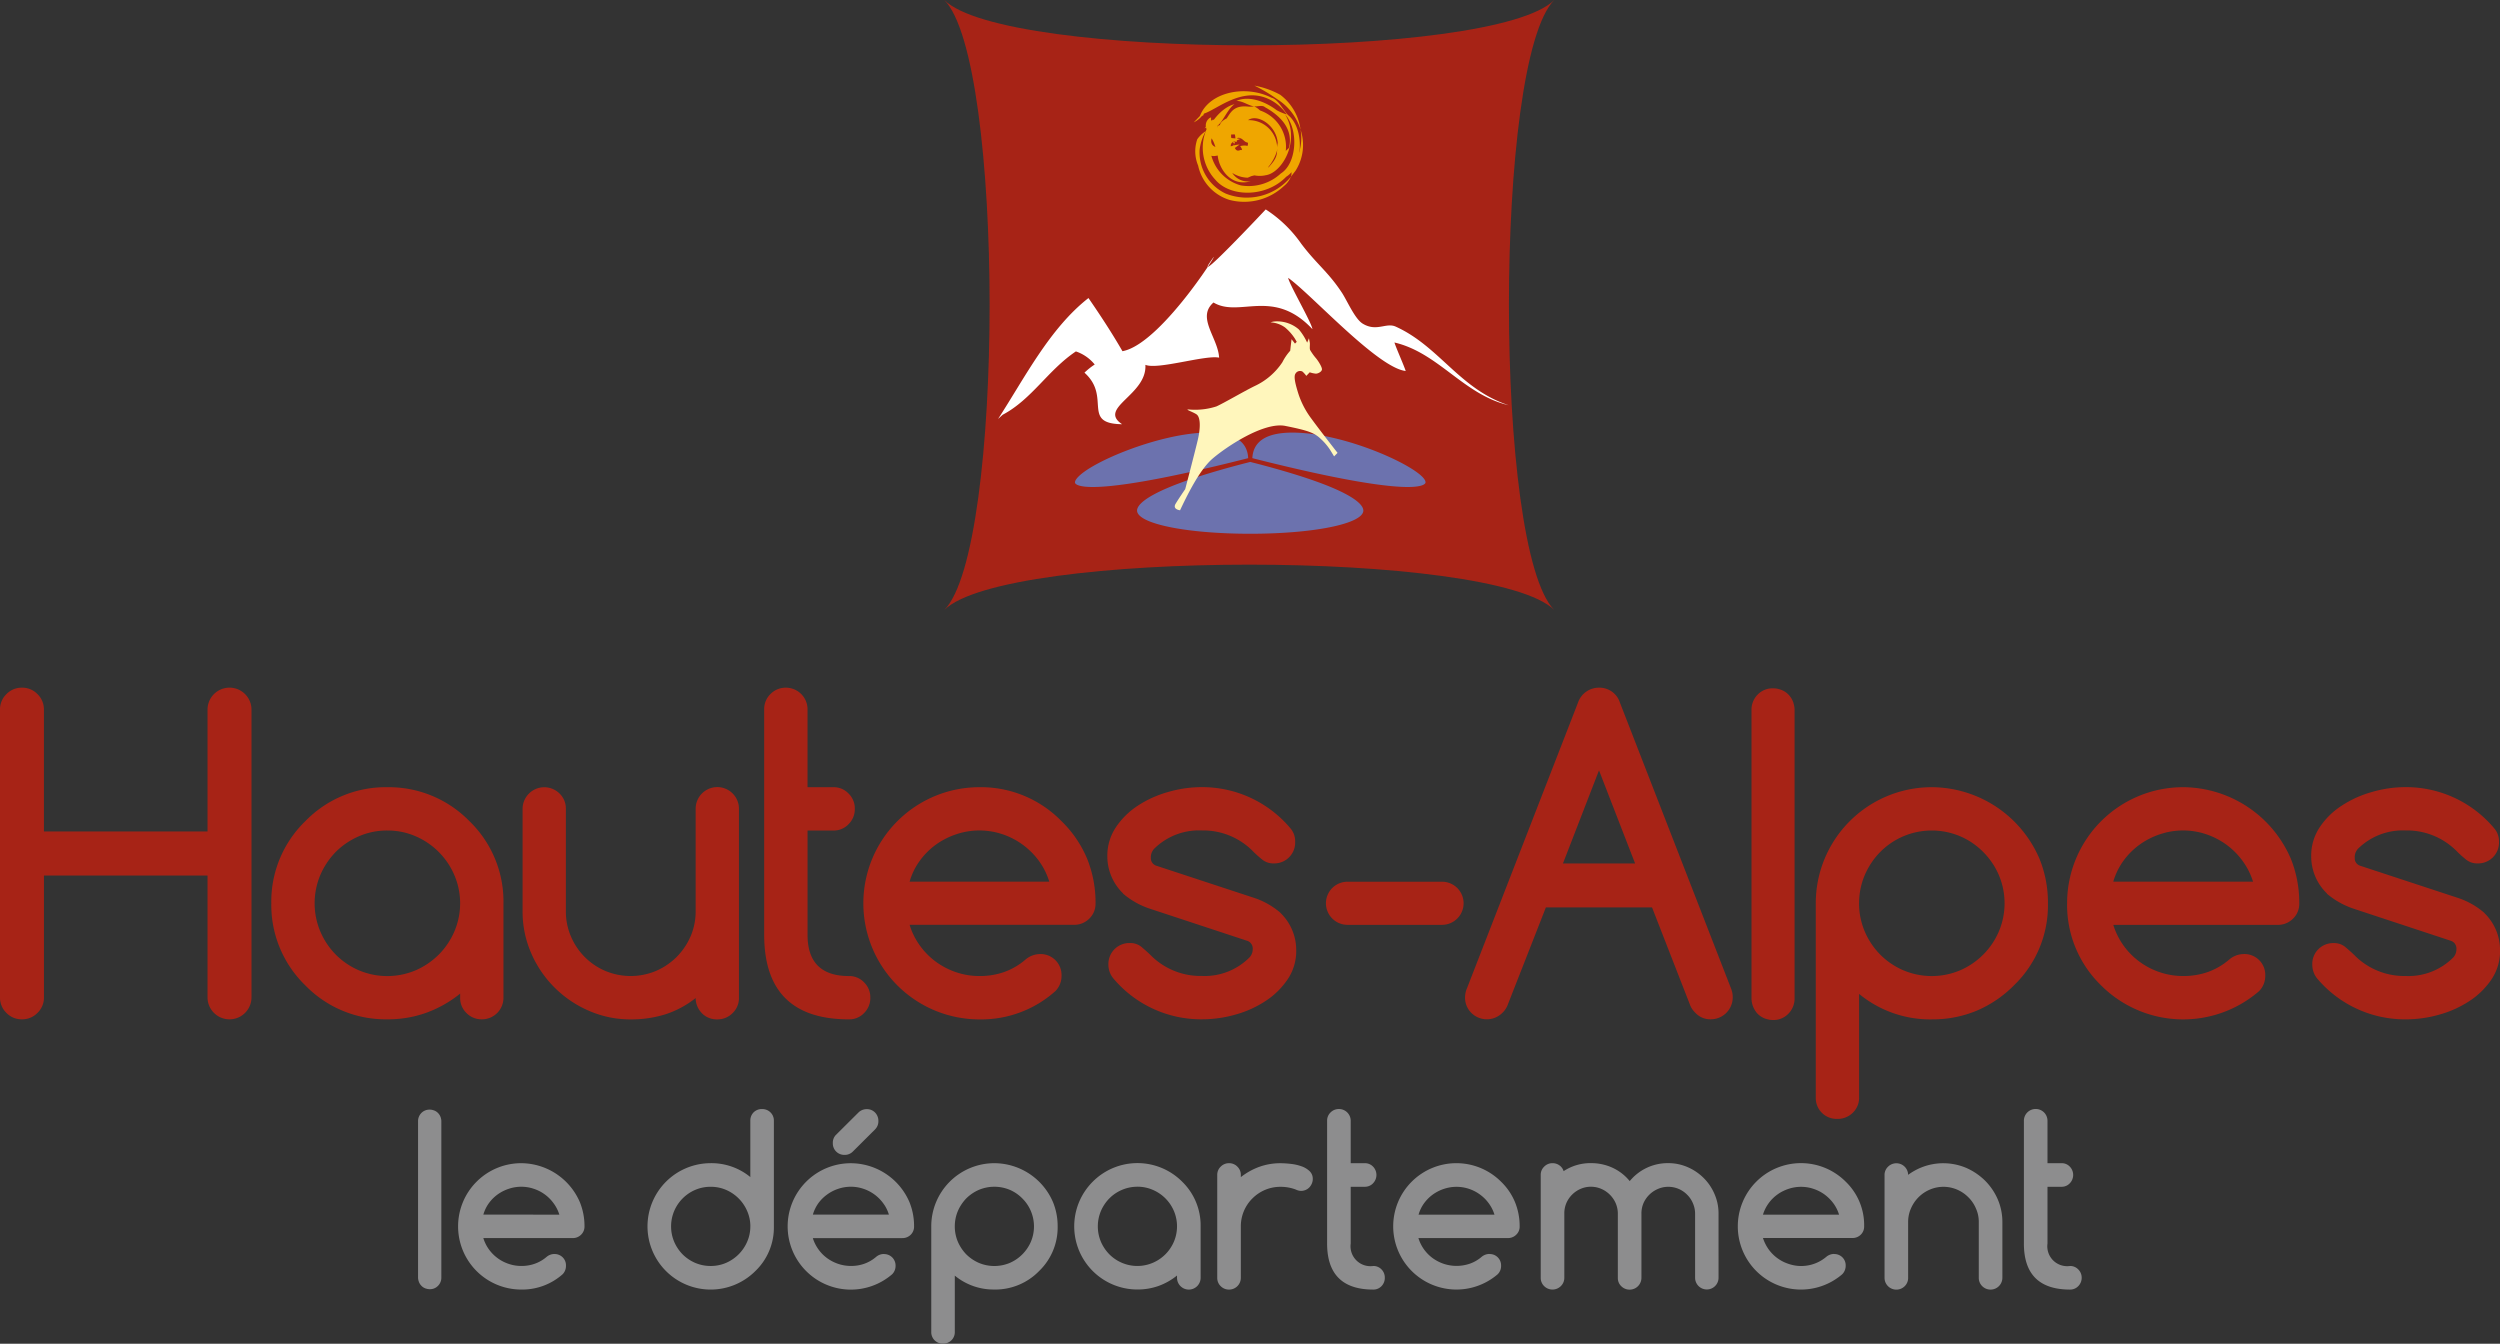 <svg id="NAV--Bandeau_Inline" xmlns="http://www.w3.org/2000/svg" width="228" height="122.549" viewBox="0 0 228 122.549"><rect x="0" y="0" width="228" height="122.549" fill="#333333" stroke="none"/><defs><clipPath id="clip-path"><path id="Rectangle_1848" fill="none" d="M0 0h228v122.549H0z"/></clipPath></defs><g id="Groupe_8766"><g id="Groupe_8766-2" clip-path="url(#clip-path)"><path id="Tracé_17674" d="M74.6 55.633c-5.516-5.516-50.122-5.516-55.633 0 5.512-5.516 5.512-50.122 0-55.633C24.481 5.512 69.086 5.512 74.6 0c-5.516 5.512-5.516 50.117 0 55.633" transform="translate(67.151)" fill="#a72316"/><path id="Tracé_17675" d="M37.73 11.317c-36.4 9.243 0-9.243 0 0 0-9.243 36.4 9.243 0 0 36.4 9.243-36.4 9.243 0 0" transform="translate(76.293 30.615)" fill="#6c72ae"/><path id="Tracé_17676" d="M34.03 8.984c-4.4 0-11.227 2.865-12.076 4.331-.1.186-.059.263-.045.286.059.1.336.345 1.616.345 1.734 0 5.6-.459 14.16-2.629-.068-1.548-1.3-2.334-3.655-2.334m4.041 2.334c8.562 2.17 12.426 2.629 14.156 2.629 1.2 0 1.634-.222 1.634-.427 0-1.153-7.164-4.535-12.14-4.535-2.356 0-3.582.785-3.655 2.334m-.191.341c-9.516 2.42-10.388 3.945-10.319 4.49.145 1.171 4.581 2.061 10.315 2.061s10.17-.89 10.315-2.061c.068-.545-.8-2.07-10.31-4.49m0 6.928c-3.859 0-10.451-.5-10.687-2.393-.118-.935 1.308-1.939 4.322-3.037a44.029 44.029 0 0 1-7.986 1.167c-1.1 0-1.734-.177-1.943-.531a.641.641 0 0 1 .05-.667c.9-1.571 7.8-4.517 12.4-4.517 2.438 0 3.469.831 3.845 1.784.463-1.171 1.771-1.784 3.85-1.784 4.785 0 12.517 3.305 12.517 4.912 0 .8-1.516.8-2.011.8a44.03 44.03 0 0 1-7.986-1.167c3.019 1.1 4.44 2.1 4.327 3.037-.236 1.889-6.833 2.393-10.692 2.393" transform="translate(76.148 30.469)" fill="#a72316"/><path id="Tracé_17677" d="M30.664 8.939c.363-.454.908-.908.908-1.634.486-2.016-1.662-3.546-2.647-2.833A2.575 2.575 0 0 1 31.572 7.3c.023-1.8.5-.141-.772 1.412a.376.376 0 0 1-.136.222m-.182.572a2.515 2.515 0 0 1-.976 0l-.272.068-.336.145a2.774 2.774 0 0 1-1.412-.436 1.7 1.7 0 0 0 1.7.758c-2 .581-3.065-1.444-3.033-2.583l-.322-.89A2.771 2.771 0 0 0 25.518 6a3.845 3.845 0 0 0 2.756 4.422 4.316 4.316 0 0 0 3.65-1.094c1.448-.9 1.653-3.973.386-5.38 1.448 2.415-.3 5.4-1.825 5.552m-2.709-5c-.209.036-.213.209-.114.363.086.2-.381.745-.259 1.221a.84.84 0 0 0 .232.495c.041.459.2.817.6.608.059.018.286.082-.023-.35.7-.168.817.109.64.086-.073.059.218-.4-.027-.427-.236-.009-.477-.518-.876-.395l-.068.368a.366.366 0 0 0-.527.377c-.3.7 1.126-.617-.054-1.693-.036-.209-.159-.3.1-.241.054-.218.077-.177.132-.245a6.085 6.085 0 0 1 1.394.944c-.018.236-2.492.082-2.107.3-.381.15 1.267.245 1.426.263C24.4 7.872 26.587 4.358 26.1 5.116a2.1 2.1 0 0 0-.508 1.076c-.177.849.84.876 1.235.717.281.118.754-.209 1.335-.209-.34.2-1.171.931-1.394.9-.676-.041-1.689.885-1.889-1.489.513-1.326 1.562-2.778 2.819-3.1-.645.427-1.121 1.752-1.607 1.989 1.221-.232.835-1.957 2.792-1.771a2.466 2.466 0 0 0 .6-.014 1.806 1.806 0 0 1 .54.372 3.5 3.5 0 0 1 2.338 3.768c0-.159.272-.245.318-.422.395-1.852-1.053-3-2.216-3.65-.222-.213-.708-.036-.981-.068-.549-.086-1.022-.495-1.612-.5 1.126-.508 2.624.05 3.664.844a4.807 4.807 0 0 0 .922.39A4.075 4.075 0 0 0 30.9 2.588c-2.492-1.239-4.8.913-5.993 1.285l-.073.177-.1.027a2.292 2.292 0 0 1-.758.595l.563-.581c.822-2.166 4.118-2.883 6.519-1.671.627.154 1.1 1.167 1.535 1.6 1.48 1.185 1.4 4.658-.182 5.611-1.83 1.9-5.1 1.884-6.46.277a4.285 4.285 0 0 1-.808-4.608l-.043-.161-.141.091.123-.173a.817.817 0 0 1 .395-.813c.191-.077-.027.182.154.277l.077-.1.222.045c-.045-.045.1-.045.186-.059a3.424 3.424 0 0 0 .168 1.426c.263-.168.186-.281.209-.354a.364.364 0 0 1-.118-.418c-.1-.395.481-.7.708-.8l.318.018c.186 0 .463.277.377.232" transform="translate(84.893 6.488)" fill="#efa600"/><path id="Tracé_17678" d="M24.423 4.331a4.467 4.467 0 0 1 .567-1.7 2.788 2.788 0 0 0-.781.745 3.368 3.368 0 0 0 .077 2.4 4.187 4.187 0 0 0 2.869 3.137A5.27 5.27 0 0 0 32.1 7.654a2.141 2.141 0 0 0 .649-.858 5.2 5.2 0 0 1-5.943 1.539 4.141 4.141 0 0 1-2.384-4" transform="translate(84.983 9.321)" fill="#efa600"/><path id="Tracé_17679" d="M27.536 2.546A7.682 7.682 0 0 0 25.2 1.72a14.837 14.837 0 0 1 2.1 1.253 4.984 4.984 0 0 1 2.107 2.769 4.733 4.733 0 0 0-1.87-3.2" transform="translate(89.202 6.089)" fill="#efa600"/><path id="Tracé_17680" d="m26.031 6.892.436-.568a4.39 4.39 0 0 0 .445-3.718A4.494 4.494 0 0 1 25.9 6.283c.213.114.222.35.127.608" transform="translate(91.701 9.226)" fill="#efa600"/><path id="Tracé_17681" d="M24.076 23.7c.554-1.167 1.739-3.664 2.965-4.717S31.716 15.6 33.691 16s2.615.6 3.205 1.167a5.171 5.171 0 0 1 .99 1.212c.2.322.241.4.241.4l.318-.322s-1.707-2.179-2.379-3.11a7.785 7.785 0 0 1-1.262-2.5c-.241-.8-.359-1.371-.2-1.612a.482.482 0 0 1 .631-.2 2.239 2.239 0 0 1 .359.4l.313-.327a2.387 2.387 0 0 0 .558.123c.2 0 .513-.163.554-.363s-.318-.767-.513-1.008a5.348 5.348 0 0 1-.554-.767c-.086-.159 0-.522-.045-.726l-.073-.363-.163.4a5.124 5.124 0 0 0-.754-1.204 3.029 3.029 0 0 0-2.293-.722 1.639 1.639 0 0 0-.291.077 2.462 2.462 0 0 1 1.321.463 4.51 4.51 0 0 1 .908 1.031l.159.281-.159.159-.313-.4-.082.686-.041.368a4.727 4.727 0 0 0-.713 1.044 6.121 6.121 0 0 1-2.529 2.175c-.994.486-2.774 1.535-3.487 1.857a6.3 6.3 0 0 1-2.492.281c-.477-.036.313.2.672.44s.395 1.171.118 2.343-1.144 4.481-1.144 4.481-.554.8-.872 1.326.395.6.395.6" transform="translate(83.541 22.846)" fill="#fff6bc"/><path id="Tracé_17682" d="M20.049 23.316c2.4-3.691 4.69-8.249 8.245-11.028 1.09 1.58 2.175 3.237 3.1 4.849 3.764-.681 9.906-10.969 7.959-8.077-1.389 2.07 5.108-4.853 5.108-4.853a11.63 11.63 0 0 1 3.232 3.119c1.4 1.866 2.474 2.579 3.736 4.508.481.749 1.167 2.361 1.88 2.792 1.267.772 2.134-.136 3.015.272 3.982 1.807 5.807 5.689 10.3 7.169-4.124-.967-6.405-4.785-10.424-5.725.113.409.881 2.129 1.026 2.6-2.579-.291-8.667-7.06-10.719-8.494.073.536 2.166 4.131 2.211 4.676-3.578-3.814-6.651-1.008-9.021-2.429-1.571 1.367.409 3.2.513 5.03-1.244-.268-5.6 1.126-6.724.654.163 2.756-4.381 3.918-2.125 5.416-3.746-.041-.953-2.483-3.432-4.7a6.179 6.179 0 0 1 .935-.745 3.769 3.769 0 0 0-1.716-1.194c-2.533 1.693-4.022 4.372-6.674 5.775" transform="translate(70.974 14.893)" fill="#fff"/><path id="Tracé_17683" d="M18.433 28.06a3.418 3.418 0 0 0-.522-1.035A3.611 3.611 0 0 0 16.1 25.7a3.567 3.567 0 0 0-2.275 0 3.732 3.732 0 0 0-1.022.518 3.552 3.552 0 0 0-.8.8 3.375 3.375 0 0 0-.5 1.035Zm-.463 3.591a1.037 1.037 0 0 1 .767.3 1.023 1.023 0 0 1 .3.763 1.079 1.079 0 0 1-.3.776 5.545 5.545 0 0 1-3.768 1.4A5.758 5.758 0 0 1 9.2 29.132a5.758 5.758 0 0 1 5.761-5.766 5.856 5.856 0 0 1 5.339 3.546 5.757 5.757 0 0 1 .427 2.22 1.02 1.02 0 0 1-.318.763 1.051 1.051 0 0 1-.767.3H11.5a3.559 3.559 0 0 0 .513 1.035 3.626 3.626 0 0 0 1.807 1.321 3.481 3.481 0 0 0 1.149.186 3.524 3.524 0 0 0 1.244-.209 3.386 3.386 0 0 0 1.053-.613 1.123 1.123 0 0 1 .708-.268" transform="translate(32.579 82.717)" fill="#8d8d8e"/><path id="Tracé_17684" d="M22.387 32.983a3.418 3.418 0 0 0-.287-1.393 3.652 3.652 0 0 0-.772-1.149 3.69 3.69 0 0 0-1.149-.785 3.483 3.483 0 0 0-1.407-.286 3.532 3.532 0 0 0-1.421.286 3.646 3.646 0 0 0-1.911 1.925 3.568 3.568 0 0 0-.281 1.4 3.529 3.529 0 0 0 .281 1.4 3.718 3.718 0 0 0 .767 1.149 3.669 3.669 0 0 0 1.144.776 3.532 3.532 0 0 0 1.421.286 3.483 3.483 0 0 0 1.407-.286 3.692 3.692 0 0 0 1.92-1.93 3.434 3.434 0 0 0 .286-1.394m-3.614-5.766a5.588 5.588 0 0 1 3.614 1.267v-5.134a1.051 1.051 0 0 1 .3-.767 1.037 1.037 0 0 1 .767-.3 1.051 1.051 0 0 1 .767.3 1.027 1.027 0 0 1 .313.767v9.634a5.492 5.492 0 0 1-1.689 4.072 5.76 5.76 0 0 1-8.149 0 5.764 5.764 0 0 1 4.077-9.838" transform="translate(46.045 78.865)" fill="#8d8d8e"/><path id="Tracé_17685" d="m23.809 24.114-2.057 2.048a1.02 1.02 0 0 1-.745.291 1.04 1.04 0 0 1-1.067-1.076 1.022 1.022 0 0 1 .263-.726l2.062-2.051a1.072 1.072 0 0 1 .763-.318 1.027 1.027 0 0 1 .767.313 1.077 1.077 0 0 1 .3.767 1.034 1.034 0 0 1-.291.754m1.249 7.784a3.308 3.308 0 0 0-.518-1.035 3.663 3.663 0 0 0-1.811-1.321 3.581 3.581 0 0 0-2.279 0 3.642 3.642 0 0 0-1.017.518 3.571 3.571 0 0 0-.808.8 3.481 3.481 0 0 0-.5 1.035Zm-.463 3.6a1.04 1.04 0 0 1 1.071 1.071 1.062 1.062 0 0 1-.309.767 5.758 5.758 0 0 1-7.841-.286 5.761 5.761 0 0 1 4.077-9.838 5.838 5.838 0 0 1 5.339 3.546 5.765 5.765 0 0 1 .422 2.216 1.02 1.02 0 0 1-.313.767 1.058 1.058 0 0 1-.767.3h-8.153a3.57 3.57 0 0 0 .518 1.035 3.513 3.513 0 0 0 .795.8 3.743 3.743 0 0 0 1.012.518 3.6 3.6 0 0 0 1.149.186 3.542 3.542 0 0 0 1.244-.209 3.417 3.417 0 0 0 1.049-.613 1.1 1.1 0 0 1 .708-.268" transform="translate(56.014 78.872)" fill="#8d8d8e"/><path id="Tracé_17686" d="M20.854 29.132a3.562 3.562 0 0 0 .281 1.4 3.857 3.857 0 0 0 .767 1.149 3.777 3.777 0 0 0 1.144.776 3.651 3.651 0 0 0 2.833 0 3.705 3.705 0 0 0 1.916-1.93 3.592 3.592 0 0 0 0-2.788 3.577 3.577 0 0 0-.772-1.149 3.617 3.617 0 0 0-1.143-.79 3.651 3.651 0 0 0-2.833 0 3.777 3.777 0 0 0-1.144.776 3.857 3.857 0 0 0-.767 1.149 3.568 3.568 0 0 0-.281 1.4m3.614 5.761a5.527 5.527 0 0 1-3.614-1.267v5.135a1.02 1.02 0 0 1-.313.767 1.051 1.051 0 0 1-.767.3 1.04 1.04 0 0 1-1.067-1.071v-9.618a5.758 5.758 0 0 1 5.761-5.766 5.838 5.838 0 0 1 5.339 3.546 5.774 5.774 0 0 1 .427 2.22 5.524 5.524 0 0 1-1.69 4.068 5.576 5.576 0 0 1-4.077 1.689" transform="translate(66.223 82.717)" fill="#8d8d8e"/><path id="Tracé_17687" d="M27.345 25.517a3.519 3.519 0 0 0-1.421.291 3.593 3.593 0 0 0-1.144.776 3.718 3.718 0 0 0-.767 1.149 3.625 3.625 0 0 0 0 2.8 3.751 3.751 0 0 0 .767 1.144 3.594 3.594 0 0 0 1.144.776 3.587 3.587 0 0 0 2.828 0 3.653 3.653 0 0 0 1.149-.781 3.705 3.705 0 0 0 .772-1.149 3.592 3.592 0 0 0 0-2.788 3.651 3.651 0 0 0-1.92-1.93 3.5 3.5 0 0 0-1.407-.291m3.609 8.308v-.209a5.8 5.8 0 0 1-1.675.949 5.654 5.654 0 0 1-1.934.327 5.759 5.759 0 0 1-4.077-9.834 5.754 5.754 0 0 1 8.154 0 5.556 5.556 0 0 1 1.684 4.072v4.694a1.076 1.076 0 0 1-2.152 0" transform="translate(76.39 82.713)" fill="#8d8d8e"/><path id="Tracé_17688" d="M26.6 24.437v.2a6.066 6.066 0 0 1 1.68-.937 5.656 5.656 0 0 1 1.934-.331 8.429 8.429 0 0 1 .976.064 4.165 4.165 0 0 1 .958.222 1.969 1.969 0 0 1 .722.436.951.951 0 0 1 .291.722 1.022 1.022 0 0 1-.091.422 1.2 1.2 0 0 1-.227.345 1.064 1.064 0 0 1-.763.313 1.141 1.141 0 0 1-.454-.118 3.864 3.864 0 0 0-1.412-.254 3.574 3.574 0 0 0-1.407.281 3.664 3.664 0 0 0-1.149.776 3.577 3.577 0 0 0-1.058 2.554v4.694a1.07 1.07 0 0 1-1.071 1.067 1.056 1.056 0 0 1-.767-.313 1.032 1.032 0 0 1-.313-.754v-9.389a1.025 1.025 0 0 1 .313-.754 1.06 1.06 0 0 1 .767-.318 1.039 1.039 0 0 1 .758.318 1.025 1.025 0 0 1 .313.754" transform="translate(86.564 82.717)" fill="#8d8d8e"/><path id="Tracé_17689" d="M26.659 27.218v-3.869a1.035 1.035 0 0 1 .313-.758 1.059 1.059 0 0 1 .772-.313 1.07 1.07 0 0 1 1.067 1.071v3.868H30.1a1.022 1.022 0 0 1 .749.313 1.091 1.091 0 0 1 0 1.521 1.009 1.009 0 0 1-.749.318h-1.289v5.176a1.818 1.818 0 0 0 2.061 2.048 1.015 1.015 0 0 1 .749.313 1.045 1.045 0 0 1 .3.758 1.066 1.066 0 0 1-.3.767 1.015 1.015 0 0 1-.749.313q-4.209 0-4.213-4.2V29.37" transform="translate(94.373 78.865)" fill="#8d8d8e"/><path id="Tracé_17690" d="M37.221 28.06a3.418 3.418 0 0 0-.522-1.035 3.552 3.552 0 0 0-.8-.8 3.625 3.625 0 0 0-1-.518 3.589 3.589 0 0 0-1.14-.186 3.638 3.638 0 0 0-1.144.186 3.77 3.77 0 0 0-1.017.518 3.552 3.552 0 0 0-.8.8 3.275 3.275 0 0 0-.5 1.035Zm-.468 3.591a1.033 1.033 0 0 1 1.071 1.067 1.047 1.047 0 0 1-.309.776 5.768 5.768 0 0 1-9.53-4.363 5.762 5.762 0 0 1 9.838-4.077 5.525 5.525 0 0 1 1.267 1.857 5.757 5.757 0 0 1 .427 2.22 1 1 0 0 1-.318.763 1.051 1.051 0 0 1-.767.3h-8.148a3.558 3.558 0 0 0 .513 1.035 3.608 3.608 0 0 0 .795.8 3.743 3.743 0 0 0 1.012.518 3.711 3.711 0 0 0 2.388-.023 3.335 3.335 0 0 0 1.053-.613 1.133 1.133 0 0 1 .708-.268" transform="translate(99.075 82.717)" fill="#8d8d8e"/><path id="Tracé_17691" d="M47.16 33.813a1.069 1.069 0 1 1-2.138 0v-5.857a2.365 2.365 0 0 0-.2-.935 2.318 2.318 0 0 0-.522-.776 2.4 2.4 0 0 0-1.734-.726 2.359 2.359 0 0 0-.944.2 2.505 2.505 0 0 0-1.308 1.294 2.39 2.39 0 0 0-.186.949v5.857a1.079 1.079 0 0 1-1.839.767 1.024 1.024 0 0 1-.313-.767v-5.863a2.4 2.4 0 0 0-.2-.949 2.511 2.511 0 0 0-.527-.767 2.478 2.478 0 0 0-.772-.527 2.359 2.359 0 0 0-.944-.2 2.325 2.325 0 0 0-.944.191 2.492 2.492 0 0 0-1.308 1.3 2.39 2.39 0 0 0-.186.949v5.857a1.045 1.045 0 0 1-.318.767 1.08 1.08 0 0 1-1.521 0 1.041 1.041 0 0 1-.313-.767v-9.373a1.018 1.018 0 0 1 .313-.754 1.039 1.039 0 0 1 .758-.318 1.052 1.052 0 0 1 .636.2.991.991 0 0 1 .381.527 4.421 4.421 0 0 1 2.5-.731 4.649 4.649 0 0 1 1.934.409A4.375 4.375 0 0 1 39.06 25a4.481 4.481 0 0 1 3.509-1.639 4.4 4.4 0 0 1 1.78.368 4.705 4.705 0 0 1 1.457.99 4.566 4.566 0 0 1 .985 1.457 4.378 4.378 0 0 1 .368 1.775Z" transform="translate(109.571 82.717)" fill="#8d8d8e"/><path id="Tracé_17692" d="M44.14 28.06a3.407 3.407 0 0 0-.518-1.035 3.851 3.851 0 0 0-.8-.8 3.678 3.678 0 0 0-1.012-.518 3.567 3.567 0 0 0-2.275 0 3.732 3.732 0 0 0-1.022.518 3.552 3.552 0 0 0-.8.8 3.492 3.492 0 0 0-.513 1.035Zm-.463 3.591a1.044 1.044 0 0 1 .767.3 1.026 1.026 0 0 1 .3.763 1.1 1.1 0 0 1-.309.776 5.763 5.763 0 0 1-9.529-4.363 5.762 5.762 0 0 1 9.838-4.077 5.5 5.5 0 0 1 1.684 4.077 1.017 1.017 0 0 1-.313.763 1.058 1.058 0 0 1-.767.3H37.2a3.814 3.814 0 0 0 .518 1.035 3.626 3.626 0 0 0 1.807 1.321 3.541 3.541 0 0 0 3.446-.636 1.123 1.123 0 0 1 .708-.268" transform="translate(123.582 82.717)" fill="#8d8d8e"/><path id="Tracé_17693" d="M40.009 24.425a5.376 5.376 0 0 1 5.28-.64A5.726 5.726 0 0 1 47 24.933a5.471 5.471 0 0 1 1.171 1.707 5.193 5.193 0 0 1 .431 2.1v5.071a1.079 1.079 0 0 1-1.839.767 1.059 1.059 0 0 1-.313-.767v-5.073a2.952 2.952 0 0 0-.259-1.244 3.155 3.155 0 0 0-.695-1.026 3.258 3.258 0 0 0-1.022-.695 3.156 3.156 0 0 0-2.492 0 3.263 3.263 0 0 0-1.721 1.725 3.02 3.02 0 0 0-.254 1.244v5.071a1.041 1.041 0 0 1-.313.767 1.078 1.078 0 0 1-1.839-.767v-9.37a1.029 1.029 0 0 1 .318-.758 1.074 1.074 0 0 1 1.834.74" transform="translate(134.015 82.72)" fill="#8d8d8e"/><path id="Tracé_17694" d="M40.656 27.218v-3.869a1.076 1.076 0 0 1 2.152 0v3.868h1.285a1.008 1.008 0 0 1 .749.313 1.091 1.091 0 0 1 0 1.521 1 1 0 0 1-.749.318h-1.285v5.176a1.815 1.815 0 0 0 2.057 2.048 1.015 1.015 0 0 1 .749.313 1.053 1.053 0 0 1 .313.758 1.074 1.074 0 0 1-.313.767 1.015 1.015 0 0 1-.749.313q-4.209 0-4.209-4.2V29.37" transform="translate(143.923 78.865)" fill="#8d8d8e"/><path id="Tracé_17695" d="M22.936 42.057a2 2 0 1 1-4.009 0V30.944H4.009v11.113a1.934 1.934 0 0 1-.59 1.416A1.922 1.922 0 0 1 2 44.06a1.93 1.93 0 0 1-1.416-.586A1.93 1.93 0 0 1 0 42.057V15.816A1.93 1.93 0 0 1 .586 14.4 1.93 1.93 0 0 1 2 13.814a1.922 1.922 0 0 1 1.416.586 1.934 1.934 0 0 1 .59 1.416V26.93h14.921V15.816a2 2 0 1 1 4.009 0Z" transform="translate(0 48.902)" fill="#a72316"/><path id="Tracé_17696" d="M16.037 19.763a6.437 6.437 0 0 0-2.611.531 6.756 6.756 0 0 0-2.1 1.426 6.881 6.881 0 0 0-1.407 2.107 6.649 6.649 0 0 0 0 5.144 6.773 6.773 0 0 0 1.407 2.107 6.691 6.691 0 0 0 2.1 1.43 6.636 6.636 0 0 0 5.2 0 6.81 6.81 0 0 0 2.107-1.439 6.722 6.722 0 0 0 1.416-2.107 6.54 6.54 0 0 0 0-5.121 6.747 6.747 0 0 0-3.523-3.546 6.382 6.382 0 0 0-2.592-.531m6.638 15.259v-.383a10.767 10.767 0 0 1-3.083 1.743 10.291 10.291 0 0 1-3.555.6 10.208 10.208 0 0 1-7.487-3.1A10.212 10.212 0 0 1 5.45 26.4a10.2 10.2 0 0 1 3.1-7.486 10.212 10.212 0 0 1 7.487-3.1 10.278 10.278 0 0 1 7.486 3.1 10.187 10.187 0 0 1 3.1 7.486v8.622a1.961 1.961 0 0 1-1.966 1.961 1.925 1.925 0 0 1-1.407-.572 1.893 1.893 0 0 1-.577-1.389" transform="translate(19.293 55.979)" fill="#a72316"/><path id="Tracé_17697" d="M28.248 36.988a1.878 1.878 0 0 1-1.4-.567 1.994 1.994 0 0 1-.563-1.38 8.8 8.8 0 0 1-2.76 1.485 10.382 10.382 0 0 1-3.16.463 9.378 9.378 0 0 1-3.818-.785 10.056 10.056 0 0 1-5.266-5.262 9.471 9.471 0 0 1-.781-3.823v-9.34a1.978 1.978 0 0 1 3.37-1.389 1.893 1.893 0 0 1 .577 1.389v9.339a5.766 5.766 0 0 0 .463 2.306 5.9 5.9 0 0 0 3.151 3.151 5.972 5.972 0 0 0 4.59 0 6.025 6.025 0 0 0 1.893-1.275 6.123 6.123 0 0 0 1.276-1.88 5.744 5.744 0 0 0 .463-2.3v-9.341a1.975 1.975 0 0 1 3.95 0v17.243a1.885 1.885 0 0 1-.577 1.389 1.911 1.911 0 0 1-1.407.577" transform="translate(37.16 55.979)" fill="#a72316"/><path id="Tracé_17698" d="M15.351 26.844v9.511q0 7.709 7.732 7.709a1.851 1.851 0 0 0 1.38-.577 1.914 1.914 0 0 0 .568-1.407 1.9 1.9 0 0 0-.568-1.389 1.851 1.851 0 0 0-1.38-.577q-3.78 0-3.777-3.759v-9.511h2.361a1.862 1.862 0 0 0 1.38-.581 1.907 1.907 0 0 0 .568-1.407 1.884 1.884 0 0 0-.568-1.385 1.862 1.862 0 0 0-1.38-.581h-2.362v-7.106a1.976 1.976 0 0 0-1.97-1.97 1.929 1.929 0 0 0-1.407.577 1.9 1.9 0 0 0-.577 1.394v11.059Z" transform="translate(54.343 48.902)" fill="#a72316"/><path id="Tracé_17699" d="M34.3 24.43a6.415 6.415 0 0 0-.949-1.9 6.806 6.806 0 0 0-3.328-2.43 6.617 6.617 0 0 0-4.19 0 6.954 6.954 0 0 0-1.875.953 6.574 6.574 0 0 0-1.471 1.475 6.05 6.05 0 0 0-.926 1.9Zm-.849 6.6A1.91 1.91 0 0 1 35.417 33a1.949 1.949 0 0 1-.568 1.416 10.139 10.139 0 0 1-6.919 2.574A10.587 10.587 0 0 1 17.343 26.4 10.587 10.587 0 0 1 27.93 15.813a10.267 10.267 0 0 1 7.487 3.1 10.355 10.355 0 0 1 2.329 3.41 10.662 10.662 0 0 1 .772 4.072 1.879 1.879 0 0 1-.577 1.412 1.942 1.942 0 0 1-1.407.558H21.561a6.4 6.4 0 0 0 .944 1.9 6.555 6.555 0 0 0 1.466 1.476 6.754 6.754 0 0 0 1.852.953 6.544 6.544 0 0 0 2.107.341 6.7 6.7 0 0 0 2.288-.377 6.169 6.169 0 0 0 1.925-1.135 2.063 2.063 0 0 1 1.308-.49" transform="translate(61.395 55.979)" fill="#a72316"/><path id="Tracé_17700" d="M26.163 26.909a7.27 7.27 0 0 1-2.5-1.4h.023a4.7 4.7 0 0 1-1.444-3.423 4.635 4.635 0 0 1 .767-2.6 7 7 0 0 1 1.993-1.975 9.972 9.972 0 0 1 2.774-1.258 10.973 10.973 0 0 1 3.092-.445 10.5 10.5 0 0 1 8.108 3.8 1.808 1.808 0 0 1 .395 1.189 1.9 1.9 0 0 1-1.966 1.966 1.58 1.58 0 0 1-1.026-.34 9.668 9.668 0 0 1-.826-.735 6.362 6.362 0 0 0-4.685-1.93 5.812 5.812 0 0 0-4.349 1.662 1.124 1.124 0 0 0-.309.831.713.713 0 0 0 .495.722l8.849 2.91a7.089 7.089 0 0 1 2.492 1.4h-.014a4.7 4.7 0 0 1 1.435 3.419 4.591 4.591 0 0 1-.767 2.611 7.061 7.061 0 0 1-1.993 1.975 9.635 9.635 0 0 1-2.76 1.258 11.178 11.178 0 0 1-3.078.436 10.451 10.451 0 0 1-8.108-3.764 1.945 1.945 0 0 1-.422-1.23 1.909 1.909 0 0 1 1.966-1.961 1.589 1.589 0 0 1 1.062.363c.291.25.554.481.795.713a6.4 6.4 0 0 0 4.708 1.925 5.758 5.758 0 0 0 4.345-1.7 1.116 1.116 0 0 0 .286-.776.734.734 0 0 0-.508-.731Z" transform="translate(78.748 55.979)" fill="#a72316"/><path id="Tracé_17701" d="M28.6 21.644a1.966 1.966 0 1 1 0-3.932h8.622a1.966 1.966 0 1 1 0 3.932Z" transform="translate(94.292 62.701)" fill="#a72316"/><path id="Tracé_17702" d="m44.935 29.845-3.292-8.49-3.287 8.49Zm-15.3 11.3 10.093-25.969a2.012 2.012 0 0 1 1.916-1.362 1.954 1.954 0 0 1 1.907 1.362l10.133 26.069a2.122 2.122 0 0 1 .154.813 2 2 0 0 1-2 2 1.845 1.845 0 0 1-1.4-.586 2 2 0 0 1-.459-.64l-3.5-8.98H36.8l-3.519 8.98a1.979 1.979 0 0 1-.454.64 2 2 0 0 1-2.828 0 1.938 1.938 0 0 1-.572-1.416 2.149 2.149 0 0 1 .209-.908" transform="translate(104.186 48.902)" fill="#a72316"/><path id="Tracé_17703" d="M40.425 26.4a6.528 6.528 0 0 0 .518 2.57 6.781 6.781 0 0 0 1.412 2.111 6.651 6.651 0 0 0 2.1 1.426 6.636 6.636 0 0 0 5.2 0 6.747 6.747 0 0 0 3.523-3.546 6.593 6.593 0 0 0 0-5.121 6.734 6.734 0 0 0-1.421-2.107 6.587 6.587 0 0 0-2.1-1.439 6.636 6.636 0 0 0-5.2 0 6.577 6.577 0 0 0-2.1 1.426 6.781 6.781 0 0 0-1.412 2.111 6.528 6.528 0 0 0-.518 2.57m6.638 10.587a10.169 10.169 0 0 1-6.638-2.324v9.43a1.872 1.872 0 0 1-.577 1.412 1.945 1.945 0 0 1-1.412.558 1.9 1.9 0 0 1-1.961-1.97V26.4a10.579 10.579 0 0 1 10.585-10.587 10.739 10.739 0 0 1 9.811 6.515 10.562 10.562 0 0 1 .777 4.072 10.125 10.125 0 0 1-3.1 7.486 10.6 10.6 0 0 1-3.455 2.334 10.436 10.436 0 0 1-4.032.767" transform="translate(129.122 55.979)" fill="#a72316"/><path id="Tracé_17704" d="M58.485 24.43a6.438 6.438 0 0 0-.958-1.9 6.768 6.768 0 0 0-1.471-1.475A6.885 6.885 0 0 0 54.2 20.1a6.6 6.6 0 0 0-4.186 0 6.888 6.888 0 0 0-1.875.953 6.594 6.594 0 0 0-1.475 1.475 6.252 6.252 0 0 0-.926 1.9Zm-.854 6.6A1.9 1.9 0 0 1 59.6 33a1.967 1.967 0 0 1-.567 1.416 10.587 10.587 0 0 1-14.405-.527 10.215 10.215 0 0 1-3.1-7.491 10.587 10.587 0 0 1 10.587-10.585 10.765 10.765 0 0 1 9.811 6.51A10.661 10.661 0 0 1 62.7 26.4a1.862 1.862 0 0 1-.577 1.412 1.942 1.942 0 0 1-1.407.558H45.741a6.629 6.629 0 0 0 .944 1.9A6.675 6.675 0 0 0 50 32.693a6.571 6.571 0 0 0 2.111.341 6.694 6.694 0 0 0 2.284-.377 6.189 6.189 0 0 0 1.93-1.135 2.051 2.051 0 0 1 1.3-.49" transform="translate(146.992 55.979)" fill="#a72316"/><path id="Tracé_17705" d="M50.341 26.909a7.345 7.345 0 0 1-2.5-1.4h.027a4.7 4.7 0 0 1-1.439-3.423 4.631 4.631 0 0 1 .763-2.6 6.848 6.848 0 0 1 2-1.975 9.826 9.826 0 0 1 2.769-1.258 10.942 10.942 0 0 1 3.087-.445 10.481 10.481 0 0 1 8.108 3.8 1.812 1.812 0 0 1 .4 1.189 1.9 1.9 0 0 1-1.97 1.966 1.576 1.576 0 0 1-1.022-.34 9.668 9.668 0 0 1-.826-.735 6.373 6.373 0 0 0-4.69-1.93 5.823 5.823 0 0 0-4.348 1.666 1.121 1.121 0 0 0-.3.831.707.707 0 0 0 .495.722l8.844 2.91a7.046 7.046 0 0 1 2.492 1.4h-.014a4.7 4.7 0 0 1 1.435 3.419 4.622 4.622 0 0 1-.763 2.611 7.12 7.12 0 0 1-1.993 1.975 9.69 9.69 0 0 1-2.769 1.258 11.13 11.13 0 0 1-3.078.436 10.464 10.464 0 0 1-8.108-3.764 1.991 1.991 0 0 1-.413-1.23 1.871 1.871 0 0 1 .558-1.407 1.9 1.9 0 0 1 1.4-.554 1.577 1.577 0 0 1 1.058.363c.3.25.558.481.8.713a6.388 6.388 0 0 0 4.7 1.925 5.768 5.768 0 0 0 4.349-1.7 1.134 1.134 0 0 0 .281-.776.735.735 0 0 0-.5-.731Z" transform="translate(164.353 55.979)" fill="#a72316"/><path id="Tracé_17706" d="M39.02 15.193a1.924 1.924 0 0 0-.463-.79 1.82 1.82 0 0 0-.876-.5 1.892 1.892 0 0 0-.513-.073h-.018a1.876 1.876 0 0 0-1.407.577 1.949 1.949 0 0 0-.558 1.407v26.3a2.1 2.1 0 0 0 .554 1.394 1.855 1.855 0 0 0 .881.5 2.088 2.088 0 0 0 .513.073h.018a1.883 1.883 0 0 0 1.4-.577 1.964 1.964 0 0 0 .563-1.412v-26.3a2 2 0 0 0-.1-.6" transform="translate(124.552 48.945)" fill="#a72316"/><path id="Tracé_17707" d="M10.476 23.03a1.049 1.049 0 0 0-.25-.427.954.954 0 0 0-.477-.272.908.908 0 0 0-.277-.041h-.008a1.024 1.024 0 0 0-.764.31 1.066 1.066 0 0 0-.3.763V37.6a1.1 1.1 0 0 0 .054.327 1.029 1.029 0 0 0 .25.427.969.969 0 0 0 .477.272 1.073 1.073 0 0 0 .277.041h.009a1.007 1.007 0 0 0 .758-.313 1.048 1.048 0 0 0 .3-.763V23.357a1.1 1.1 0 0 0-.05-.327" transform="translate(29.726 78.908)" fill="#8d8d8e"/></g></g></svg>